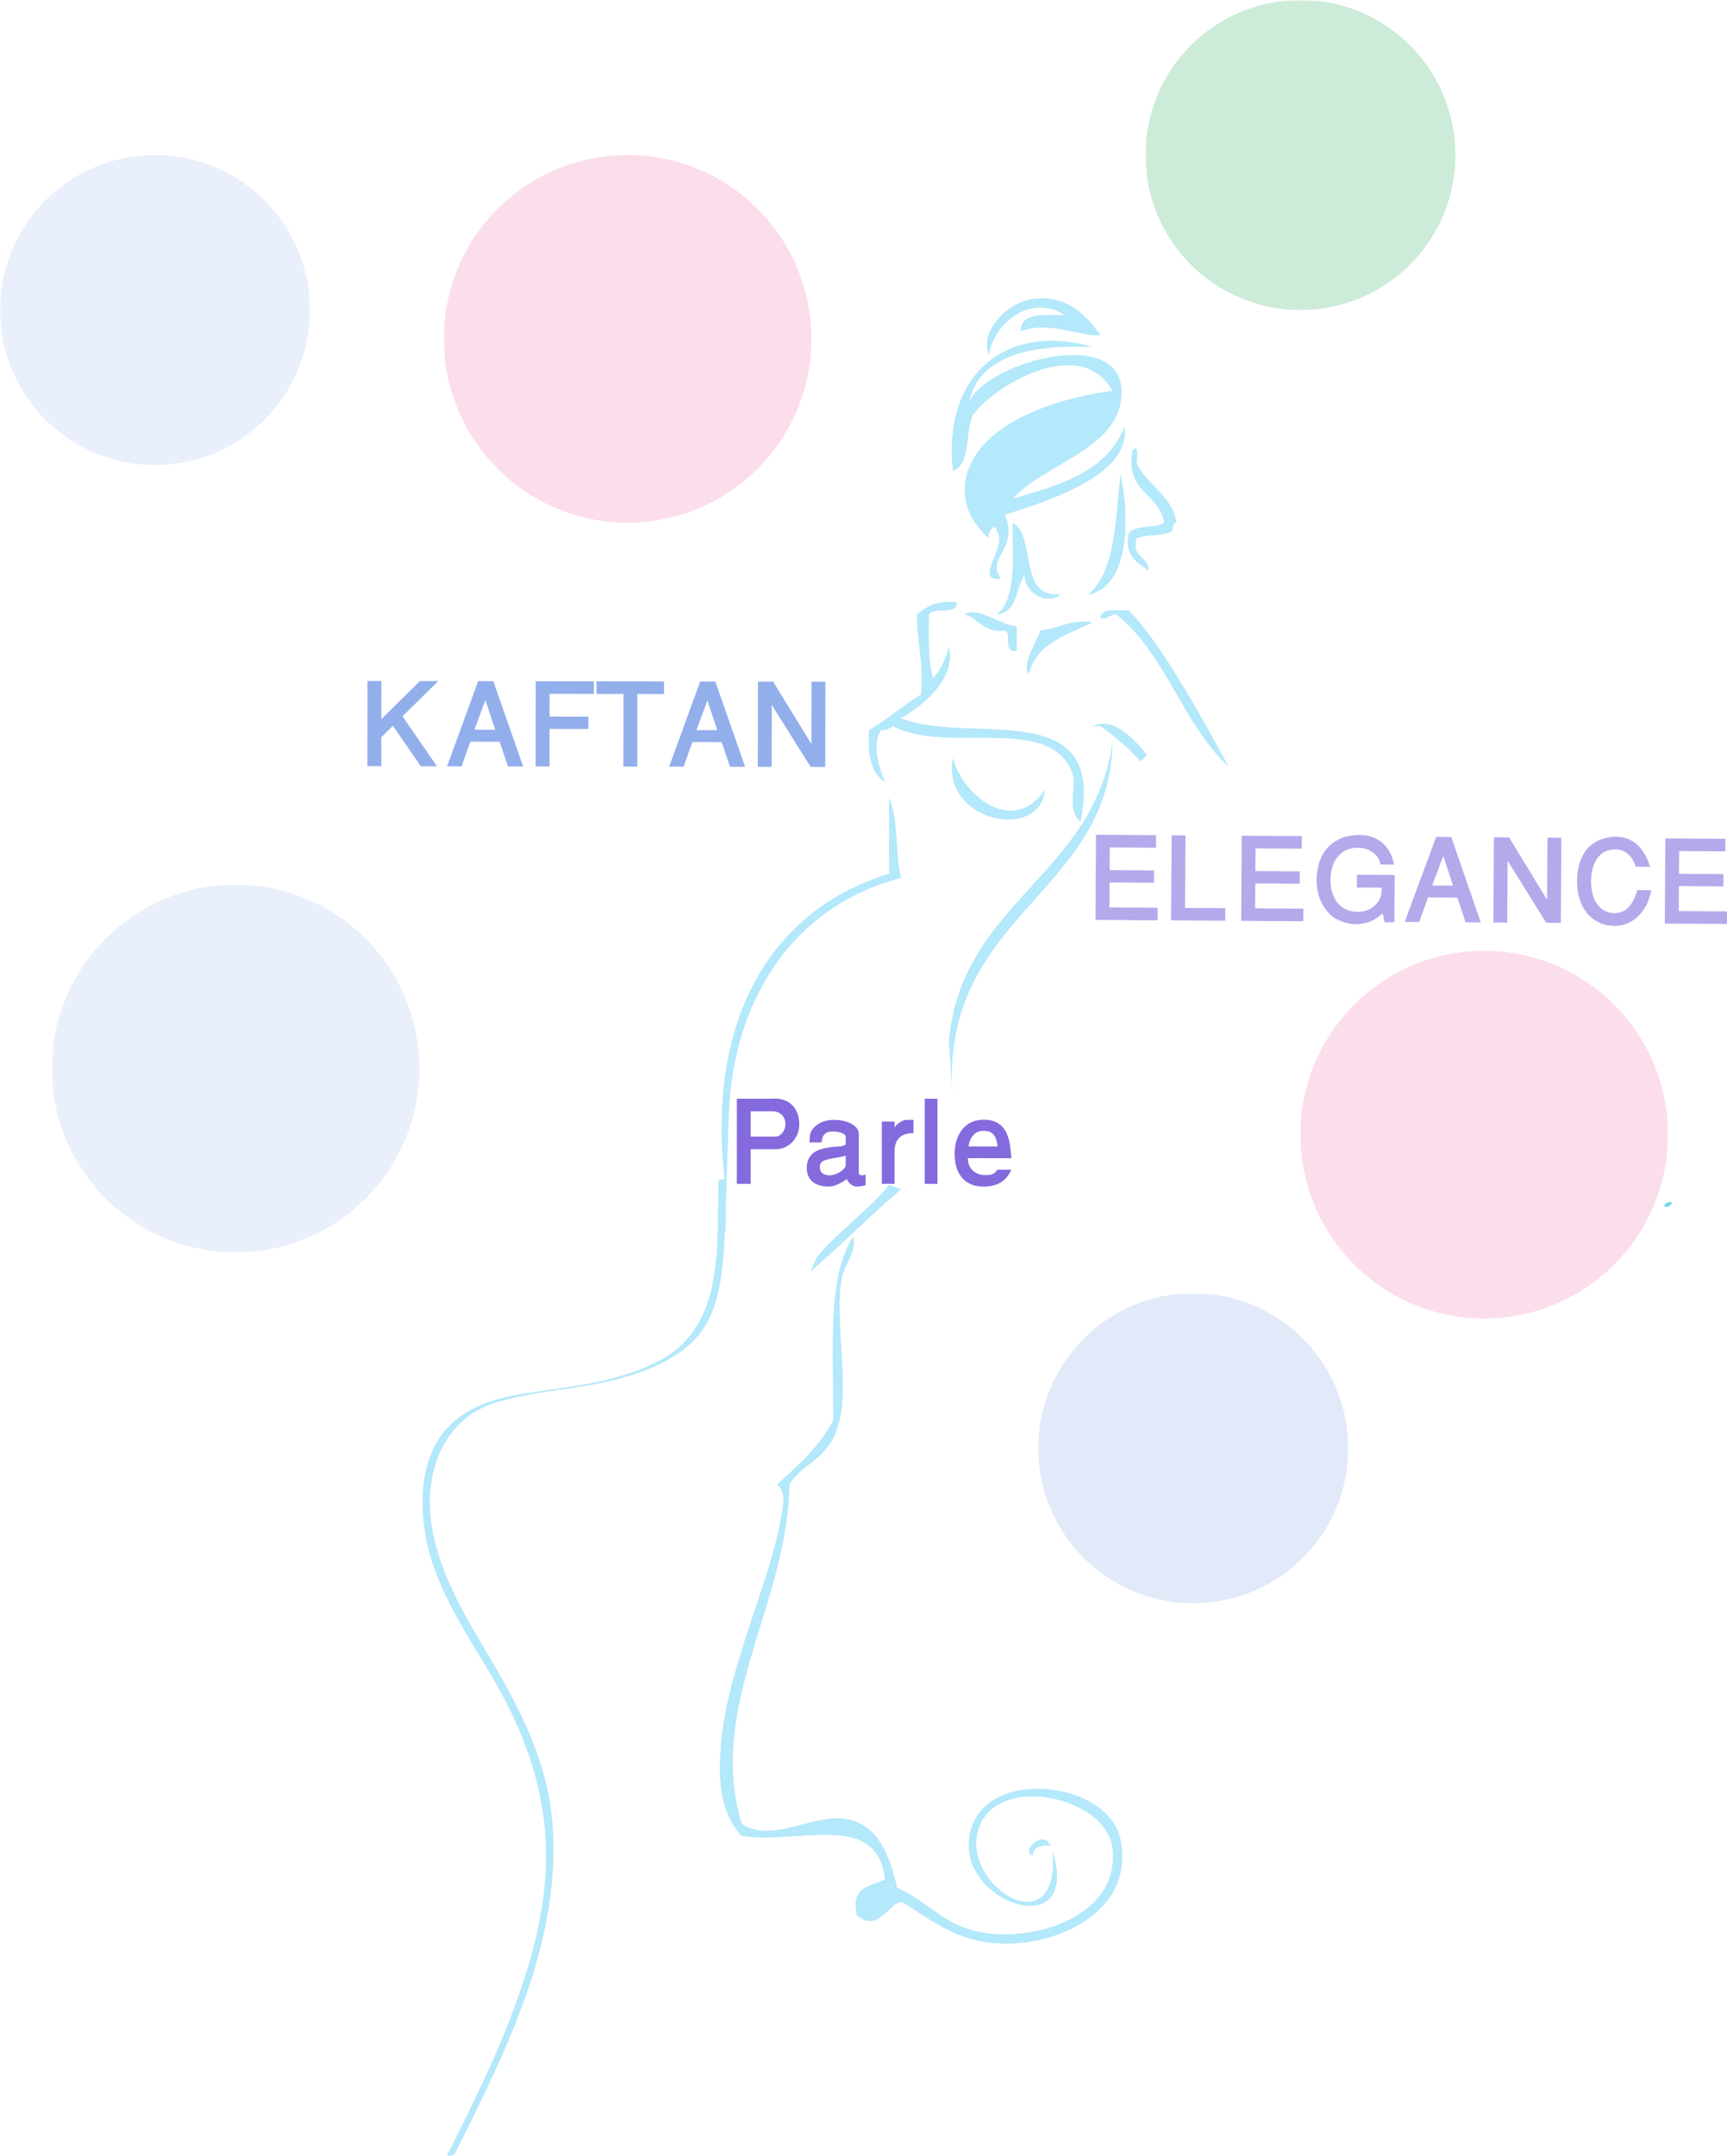 <?xml version="1.0" encoding="UTF-8"?>
<svg xmlns="http://www.w3.org/2000/svg" xmlns:xlink="http://www.w3.org/1999/xlink" width="432.85pt" height="540.13pt" viewBox="0 0 432.85 540.13" version="1.1">
<defs>
<clipPath id="clip1">
  <path d="M 417 210 L 432.852 210 L 432.852 232 L 417 232 Z M 417 210 "/>
</clipPath>
<clipPath id="clip2">
  <path d="M 105 295 L 183 295 L 183 540.129 L 105 540.129 Z M 105 295 "/>
</clipPath>
<clipPath id="clip3">
  <path d="M 111.25 38.836 L 203.359 38.836 L 203.359 130.949 L 111.25 130.949 Z M 111.25 38.836 "/>
</clipPath>
<filter id="alpha" filterUnits="objectBoundingBox" x="0%" y="0%" width="100%" height="100%">
  <feColorMatrix type="matrix" in="SourceGraphic" values="0 0 0 0 1 0 0 0 0 1 0 0 0 0 1 0 0 0 1 0"/>
</filter>
<mask id="mask0">
  <g filter="url(#alpha)">
<rect x="0" y="0" width="432.85" height="540.13" style="fill:rgb(0%,0%,0%);fill-opacity:0.2;stroke:none;"/>
  </g>
</mask>
<clipPath id="clip5">
  <path d="M 0.25 0.84 L 92.359 0.84 L 92.359 92.949 L 0.25 92.949 Z M 0.25 0.84 "/>
</clipPath>
<clipPath id="clip4">
  <rect width="93" height="93"/>
</clipPath>
<g id="surface7" clip-path="url(#clip4)">
<g clip-path="url(#clip5)" clip-rule="nonzero">
<path style=" stroke:none;fill-rule:nonzero;fill:rgb(92.548%,32.549%,59.999%);fill-opacity:1;" d="M 92.359 46.895 C 92.359 72.328 71.742 92.949 46.305 92.949 C 20.871 92.949 0.25 72.328 0.25 46.895 C 0.25 21.457 20.871 0.836 46.305 0.84 C 71.742 0.84 92.359 21.457 92.359 46.895 "/>
</g>
</g>
<clipPath id="clip6">
  <path d="M 325.938 238.238 L 418.051 238.238 L 418.051 330.348 L 325.938 330.348 Z M 325.938 238.238 "/>
</clipPath>
<mask id="mask1">
  <g filter="url(#alpha)">
<rect x="0" y="0" width="432.85" height="540.13" style="fill:rgb(0%,0%,0%);fill-opacity:0.2;stroke:none;"/>
  </g>
</mask>
<clipPath id="clip8">
  <path d="M 0.938 0.238 L 93.047 0.238 L 93.047 92.348 L 0.938 92.348 Z M 0.938 0.238 "/>
</clipPath>
<clipPath id="clip7">
  <rect width="94" height="93"/>
</clipPath>
<g id="surface10" clip-path="url(#clip7)">
<g clip-path="url(#clip8)" clip-rule="nonzero">
<path style=" stroke:none;fill-rule:nonzero;fill:rgb(92.548%,32.549%,59.999%);fill-opacity:1;" d="M 93.047 46.293 C 93.047 71.727 72.43 92.348 46.992 92.348 C 21.559 92.348 0.938 71.727 0.938 46.293 C 0.938 20.855 21.559 0.238 46.992 0.238 C 72.43 0.238 93.047 20.855 93.047 46.293 "/>
</g>
</g>
<clipPath id="clip9">
  <path d="M 13 221.676 L 105.109 221.676 L 105.109 313.785 L 13 313.785 Z M 13 221.676 "/>
</clipPath>
<mask id="mask2">
  <g filter="url(#alpha)">
<rect x="0" y="0" width="432.85" height="540.13" style="fill:rgb(0%,0%,0%);fill-opacity:0.2;stroke:none;"/>
  </g>
</mask>
<clipPath id="clip11">
  <path d="M 0 0.676 L 92.109 0.676 L 92.109 92.785 L 0 92.785 Z M 0 0.676 "/>
</clipPath>
<clipPath id="clip10">
  <rect width="93" height="93"/>
</clipPath>
<g id="surface13" clip-path="url(#clip10)">
<g clip-path="url(#clip11)" clip-rule="nonzero">
<path style=" stroke:none;fill-rule:nonzero;fill:rgb(57.254%,68.626%,92.548%);fill-opacity:1;" d="M 92.109 46.73 C 92.109 72.164 71.492 92.785 46.055 92.785 C 20.621 92.785 0 72.164 0 46.73 C 0 21.297 20.621 0.676 46.055 0.676 C 71.492 0.676 92.109 21.297 92.109 46.73 "/>
</g>
</g>
<clipPath id="clip12">
  <path d="M 0 38.836 L 77.676 38.836 L 77.676 116.516 L 0 116.516 Z M 0 38.836 "/>
</clipPath>
<mask id="mask3">
  <g filter="url(#alpha)">
<rect x="0" y="0" width="432.85" height="540.13" style="fill:rgb(0%,0%,0%);fill-opacity:0.2;stroke:none;"/>
  </g>
</mask>
<clipPath id="clip14">
  <path d="M 0 0.84 L 77.676 0.84 L 77.676 78.516 L 0 78.516 Z M 0 0.84 "/>
</clipPath>
<clipPath id="clip13">
  <rect width="78" height="79"/>
</clipPath>
<g id="surface16" clip-path="url(#clip13)">
<g clip-path="url(#clip14)" clip-rule="nonzero">
<path style=" stroke:none;fill-rule:nonzero;fill:rgb(57.254%,68.626%,92.548%);fill-opacity:1;" d="M 77.676 39.676 C 77.676 61.129 60.289 78.516 38.84 78.516 C 17.391 78.516 0 61.129 0 39.676 C 0 18.227 17.391 0.84 38.84 0.84 C 60.289 0.84 77.676 18.227 77.676 39.676 "/>
</g>
</g>
<clipPath id="clip15">
  <path d="M 260.238 324.027 L 337.914 324.027 L 337.914 401.703 L 260.238 401.703 Z M 260.238 324.027 "/>
</clipPath>
<mask id="mask4">
  <g filter="url(#alpha)">
<rect x="0" y="0" width="432.85" height="540.13" style="fill:rgb(0%,0%,0%);fill-opacity:0.2;stroke:none;"/>
  </g>
</mask>
<clipPath id="clip17">
  <path d="M 0.238 0.027 L 77.914 0.027 L 77.914 77.703 L 0.238 77.703 Z M 0.238 0.027 "/>
</clipPath>
<clipPath id="clip16">
  <rect width="78" height="78"/>
</clipPath>
<g id="surface19" clip-path="url(#clip16)">
<g clip-path="url(#clip17)" clip-rule="nonzero">
<path style=" stroke:none;fill-rule:nonzero;fill:rgb(42.744%,57.646%,88.234%);fill-opacity:1;" d="M 77.914 38.863 C 77.914 60.316 60.523 77.703 39.074 77.703 C 17.629 77.703 0.238 60.316 0.238 38.863 C 0.238 17.414 17.629 0.027 39.074 0.027 C 60.523 0.027 77.914 17.414 77.914 38.863 "/>
</g>
</g>
<clipPath id="clip18">
  <path d="M 287 0.031 L 364.801 0.031 L 364.801 77.73 L 287 77.73 Z M 287 0.031 "/>
</clipPath>
<mask id="mask5">
  <g filter="url(#alpha)">
<rect x="0" y="0" width="432.85" height="540.13" style="fill:rgb(0%,0%,0%);fill-opacity:0.2;stroke:none;"/>
  </g>
</mask>
<clipPath id="clip20">
  <path d="M 0.102 0.031 L 77.777 0.031 L 77.777 77.676 L 0.102 77.676 Z M 0.102 0.031 "/>
</clipPath>
<clipPath id="clip19">
  <rect width="78" height="78"/>
</clipPath>
<g id="surface18" clip-path="url(#clip19)">
<g clip-path="url(#clip20)" clip-rule="nonzero">
<path style=" stroke:none;fill-rule:nonzero;fill:rgb(0%,60.352%,24.315%);fill-opacity:1;" d="M 77.777 38.84 C 77.777 60.289 60.387 77.676 38.938 77.676 C 17.488 77.676 0.098 60.289 0.098 38.84 C 0.098 17.391 17.488 0 38.938 0 C 60.387 0 77.777 17.391 77.777 38.84 "/>
</g>
</g>
</defs>
<g id="surface1">
<path style=" stroke:none;fill-rule:nonzero;fill:rgb(57.254%,68.626%,92.548%);fill-opacity:1;" d="M 92.117 170.617 L 95.594 170.625 L 95.578 180.191 L 105.242 170.641 L 109.852 170.648 L 100.879 179.473 L 109.512 191.98 L 105.469 191.977 L 98.469 181.852 L 95.57 184.719 L 95.559 191.961 L 92.082 191.953 "/>
<path style=" stroke:none;fill-rule:nonzero;fill:rgb(57.254%,68.626%,92.548%);fill-opacity:1;" d="M 118.91 182.84 L 124.129 182.848 L 121.652 175.402 Z M 125.234 185.84 L 117.875 185.828 L 115.699 191.992 L 112.062 191.984 L 119.84 170.668 L 123.641 170.676 L 131.109 192.02 L 127.309 192.012 "/>
<path style=" stroke:none;fill-rule:nonzero;fill:rgb(57.254%,68.626%,92.548%);fill-opacity:1;" d="M 134.242 192.027 L 134.277 170.691 L 148.855 170.719 L 148.852 173.871 L 137.754 173.852 L 137.742 179.535 L 147.469 179.551 L 147.465 182.645 L 137.738 182.629 L 137.723 192.031 "/>
<path style=" stroke:none;fill-rule:nonzero;fill:rgb(57.254%,68.626%,92.548%);fill-opacity:1;" d="M 156.242 192.062 L 156.273 173.887 L 149.52 173.875 L 149.523 170.719 L 166.43 170.75 L 166.426 173.902 L 159.754 173.891 L 159.723 192.07 "/>
<path style=" stroke:none;fill-rule:nonzero;fill:rgb(57.254%,68.626%,92.548%);fill-opacity:1;" d="M 174.559 182.934 L 179.777 182.945 L 177.301 175.496 Z M 180.883 185.938 L 173.523 185.926 L 171.352 192.09 L 167.711 192.082 L 175.488 170.766 L 179.289 170.77 L 186.758 192.117 L 182.957 192.109 "/>
<path style=" stroke:none;fill-rule:nonzero;fill:rgb(57.254%,68.626%,92.548%);fill-opacity:1;" d="M 206.84 192.152 L 203.18 192.145 L 193.438 176.641 L 193.41 192.129 L 189.934 192.121 L 189.969 170.789 L 193.77 170.797 L 203.367 186.383 L 203.395 170.812 L 206.871 170.82 "/>
<path style=" stroke:none;fill-rule:nonzero;fill:rgb(70.195%,66.666%,92.548%);fill-opacity:1;" d="M 274.566 230.492 L 274.699 209.156 L 289.762 209.254 L 289.742 212.406 L 278.156 212.332 L 278.121 218.016 L 289.262 218.086 L 289.242 221.18 L 278.102 221.109 L 278.062 227.359 L 290.156 227.434 L 290.137 230.59 "/>
<path style=" stroke:none;fill-rule:nonzero;fill:rgb(70.195%,66.666%,92.548%);fill-opacity:1;" d="M 293.645 209.277 L 297.125 209.301 L 297.012 227.48 L 307.121 227.543 L 307.102 230.699 L 293.512 230.609 "/>
<path style=" stroke:none;fill-rule:nonzero;fill:rgb(70.195%,66.666%,92.548%);fill-opacity:1;" d="M 311.086 230.723 L 311.219 209.391 L 326.281 209.488 L 326.262 212.641 L 314.676 212.566 L 314.641 218.25 L 325.781 218.32 L 325.762 221.414 L 314.621 221.344 L 314.582 227.59 L 326.672 227.668 L 326.652 230.824 "/>
<path style=" stroke:none;fill-rule:nonzero;fill:rgb(70.195%,66.666%,92.548%);fill-opacity:1;" d="M 346.086 224.578 C 346.195 224.172 346.281 223.453 346.344 222.414 L 340.094 222.375 L 340.113 219.18 L 349.555 219.238 L 349.48 231.09 L 347.035 231.074 L 346.547 228.887 C 345.879 229.434 345.273 229.879 344.727 230.219 C 344.176 230.559 343.637 230.828 343.105 231.02 C 342.57 231.211 342.016 231.344 341.441 231.422 C 340.867 231.5 340.23 231.547 339.531 231.57 C 339.086 231.566 338.59 231.504 338.035 231.379 C 337.484 231.254 336.934 231.094 336.379 230.895 C 335.828 230.695 335.312 230.465 334.828 230.207 C 334.344 229.949 333.953 229.684 333.66 229.41 C 332.535 228.352 331.637 227.082 330.973 225.602 C 330.309 224.121 329.984 222.391 329.996 220.41 C 330.004 218.859 330.227 217.41 330.66 216.066 C 331.094 214.723 331.742 213.551 332.613 212.551 C 333.48 211.551 334.562 210.758 335.855 210.164 C 337.145 209.574 338.652 209.254 340.379 209.215 L 340.82 209.215 C 342.129 209.223 343.281 209.438 344.277 209.852 C 345.27 210.273 346.121 210.824 346.824 211.52 C 347.527 212.211 348.094 213 348.52 213.887 C 348.945 214.77 349.234 215.688 349.391 216.633 L 345.953 216.609 C 345.902 216.027 345.719 215.484 345.398 214.977 C 345.078 214.469 344.664 214.023 344.16 213.645 C 343.66 213.266 343.082 212.965 342.43 212.742 C 341.773 212.523 341.086 212.41 340.359 212.406 C 339.277 212.398 338.316 212.59 337.473 212.977 C 336.629 213.359 335.91 213.906 335.32 214.609 C 334.73 215.312 334.273 216.156 333.961 217.141 C 333.645 218.121 333.48 219.203 333.473 220.391 C 333.465 221.594 333.613 222.684 333.918 223.672 C 334.223 224.656 334.664 225.504 335.246 226.219 C 335.828 226.93 336.539 227.477 337.379 227.867 C 338.219 228.258 339.18 228.457 340.258 228.465 C 341.039 228.469 341.754 228.359 342.402 228.145 C 343.051 227.926 343.621 227.633 344.117 227.266 C 344.609 226.895 345.023 226.473 345.359 225.996 C 345.691 225.52 345.938 225.035 346.086 224.535 "/>
<path style=" stroke:none;fill-rule:nonzero;fill:rgb(70.195%,66.666%,92.548%);fill-opacity:1;" d="M 358.965 221.867 L 364.18 221.902 L 361.738 214.445 Z M 365.273 224.902 L 357.914 224.855 L 355.715 231.008 L 352.07 230.984 L 359.949 209.703 L 363.75 209.727 L 371.121 231.105 L 367.316 231.082 "/>
<path style=" stroke:none;fill-rule:nonzero;fill:rgb(70.195%,66.666%,92.548%);fill-opacity:1;" d="M 391.199 231.234 L 387.539 231.211 L 377.867 215.66 L 377.773 231.148 L 374.297 231.125 L 374.43 209.793 L 378.23 209.816 L 387.758 225.449 L 387.855 209.879 L 391.332 209.902 "/>
<path style=" stroke:none;fill-rule:nonzero;fill:rgb(70.195%,66.666%,92.548%);fill-opacity:1;" d="M 409.992 217.16 C 409.016 214.281 407.281 212.836 404.805 212.816 C 403.832 212.812 402.973 213.004 402.23 213.387 C 401.484 213.773 400.859 214.32 400.348 215.023 C 399.84 215.727 399.453 216.57 399.191 217.547 C 398.93 218.52 398.797 219.598 398.785 220.77 C 398.781 221.93 398.902 222.996 399.152 223.977 C 399.398 224.953 399.777 225.801 400.277 226.512 C 400.781 227.223 401.398 227.777 402.141 228.18 C 402.879 228.582 403.73 228.785 404.703 228.793 C 407.371 228.809 409.258 226.887 410.359 223.023 L 413.859 223.047 C 413.621 224.406 413.219 225.637 412.652 226.742 C 412.086 227.844 411.395 228.781 410.586 229.559 C 409.77 230.336 408.859 230.938 407.852 231.359 C 406.844 231.785 405.789 231.992 404.684 231.988 L 404.562 231.984 C 403.066 231.949 401.738 231.637 400.586 231.051 C 399.43 230.465 398.453 229.668 397.656 228.656 C 396.859 227.648 396.262 226.469 395.859 225.117 C 395.453 223.766 395.262 222.309 395.27 220.746 C 395.285 218.305 395.746 216.191 396.664 214.406 C 397.59 212.578 399.055 211.238 401.055 210.387 C 401.703 210.164 402.336 209.984 402.938 209.852 C 403.547 209.723 404.176 209.648 404.82 209.625 C 406.992 209.637 408.812 210.285 410.281 211.57 C 411.746 212.852 412.84 214.723 413.555 217.18 "/>
<g clip-path="url(#clip1)" clip-rule="nonzero">
<path style=" stroke:none;fill-rule:nonzero;fill:rgb(70.195%,66.666%,92.548%);fill-opacity:1;" d="M 417.266 231.402 L 417.398 210.066 L 432.461 210.164 L 432.441 213.316 L 420.855 213.242 L 420.82 218.926 L 431.961 218.996 L 431.941 222.09 L 420.801 222.02 L 420.762 228.27 L 432.855 228.348 L 432.836 231.5 "/>
</g>
<path style=" stroke:none;fill-rule:nonzero;fill:rgb(51.764%,41.568%,86.665%);fill-opacity:1;" d="M 188.152 278.449 L 188.152 284.781 L 194.48 284.781 C 194.738 284.781 195.004 284.699 195.281 284.535 C 195.555 284.375 195.812 284.156 196.047 283.879 C 196.285 283.605 196.477 283.281 196.625 282.91 C 196.773 282.539 196.848 282.145 196.848 281.727 L 196.848 281.422 C 196.82 280.977 196.723 280.57 196.555 280.199 C 196.387 279.828 196.16 279.516 195.879 279.258 C 195.594 279.004 195.262 278.805 194.887 278.664 C 194.508 278.52 194.098 278.449 193.652 278.449 Z M 184.676 296.629 L 184.676 275.297 L 193.57 275.297 C 193.68 275.27 193.809 275.254 193.957 275.254 L 194.238 275.254 C 195.141 275.254 195.969 275.402 196.715 275.699 C 197.465 275.996 198.105 276.422 198.637 276.973 C 199.172 277.527 199.586 278.199 199.883 278.996 C 200.176 279.793 200.324 280.688 200.324 281.688 C 200.324 282.59 200.168 283.422 199.852 284.184 C 199.531 284.945 199.105 285.605 198.566 286.164 C 198.027 286.723 197.41 287.16 196.715 287.469 C 196.023 287.781 195.289 287.934 194.523 287.934 L 188.152 287.934 L 188.152 296.629 "/>
<path style=" stroke:none;fill-rule:nonzero;fill:rgb(51.764%,41.568%,86.665%);fill-opacity:1;" d="M 211.973 289.551 C 211.516 289.688 211.062 289.801 210.617 289.895 C 210.176 289.988 209.715 290.062 209.242 290.117 L 209.285 290.117 C 208.77 290.211 208.285 290.309 207.828 290.402 C 207.367 290.496 206.965 290.617 206.613 290.766 C 206.266 290.914 205.988 291.109 205.785 291.352 C 205.582 291.594 205.48 291.918 205.48 292.32 L 205.48 292.402 C 205.48 293.09 205.68 293.594 206.07 293.91 C 206.461 294.227 206.977 294.418 207.625 294.484 L 207.785 294.484 C 208.328 294.484 208.848 294.395 209.355 294.215 C 209.859 294.031 210.305 293.809 210.688 293.547 C 211.074 293.281 211.383 293.008 211.617 292.715 C 211.855 292.426 211.973 292.176 211.973 291.957 Z M 215.25 293.98 C 215.25 294.117 215.332 294.234 215.5 294.336 C 215.672 294.434 215.836 294.484 215.996 294.484 C 216.211 294.484 216.531 294.41 216.949 294.262 L 216.949 296.953 C 216.098 297.184 215.355 297.297 214.723 297.297 C 214.453 297.297 214.191 297.242 213.934 297.137 C 213.68 297.027 213.441 296.887 213.227 296.711 C 213.012 296.535 212.82 296.336 212.652 296.113 C 212.48 295.891 212.344 295.664 212.234 295.438 C 211.348 296.043 210.535 296.504 209.809 296.82 C 209.082 297.137 208.406 297.297 207.785 297.297 C 205.953 297.297 204.566 296.883 203.621 296.055 C 202.68 295.223 202.207 294.074 202.207 292.605 L 202.207 292.199 C 202.285 291.379 202.488 290.68 202.812 290.109 C 203.137 289.535 203.578 289.062 204.137 288.691 C 204.695 288.32 205.375 288.031 206.172 287.824 C 206.965 287.613 207.883 287.457 208.922 287.348 C 209.594 287.32 210.133 287.285 210.535 287.238 C 210.941 287.191 211.246 287.125 211.457 287.043 C 211.664 286.965 211.805 286.871 211.871 286.773 C 211.938 286.672 211.973 286.547 211.973 286.398 L 211.973 284.699 C 211.918 284.402 211.59 284.129 210.98 283.879 C 210.375 283.629 209.559 283.504 208.535 283.504 C 206.918 283.504 206.047 284.414 205.926 286.234 L 202.871 286.234 L 202.996 284.375 C 203.129 283.797 203.383 283.273 203.754 282.809 C 204.125 282.344 204.57 281.945 205.098 281.613 C 205.625 281.285 206.215 281.031 206.867 280.855 C 207.52 280.684 208.203 280.594 208.922 280.594 C 209.945 280.594 210.852 280.695 211.641 280.898 C 212.43 281.098 213.094 281.367 213.633 281.695 C 214.172 282.027 214.574 282.402 214.844 282.828 C 215.113 283.254 215.25 283.688 215.25 284.133 "/>
<path style=" stroke:none;fill-rule:nonzero;fill:rgb(51.764%,41.568%,86.665%);fill-opacity:1;" d="M 221.012 296.629 L 221.012 281.02 L 224.207 281.02 L 224.207 282.434 C 224.664 281.867 225.164 281.418 225.703 281.09 C 226.242 280.758 226.746 280.594 227.219 280.594 L 228.961 280.594 L 228.961 283.91 C 225.789 283.91 224.207 285.461 224.207 288.562 L 224.207 296.629 "/>
<path style=" stroke:none;fill-rule:nonzero;fill:rgb(51.764%,41.568%,86.665%);fill-opacity:1;" d="M 231.77 296.629 L 234.965 296.629 L 234.965 275.297 L 231.77 275.297 Z M 231.77 296.629 "/>
<path style=" stroke:none;fill-rule:nonzero;fill:rgb(51.764%,41.568%,86.665%);fill-opacity:1;" d="M 246.309 283.344 C 245.902 283.344 245.508 283.426 245.117 283.586 C 244.723 283.75 244.367 283.992 244.043 284.316 C 243.719 284.637 243.445 285.047 243.215 285.539 C 242.984 286.031 242.832 286.605 242.75 287.266 L 250.031 287.266 C 249.922 285.973 249.602 284.996 249.07 284.336 C 248.535 283.676 247.695 283.344 246.551 283.344 Z M 242.59 290.18 L 242.59 290.219 C 242.59 290.934 242.711 291.555 242.953 292.078 C 243.195 292.605 243.52 293.039 243.922 293.383 C 244.328 293.727 244.785 293.988 245.297 294.164 C 245.809 294.336 246.344 294.426 246.895 294.426 C 247.273 294.426 247.602 294.414 247.887 294.395 C 248.168 294.375 248.426 294.32 248.656 294.234 C 248.883 294.145 249.098 294.012 249.301 293.828 C 249.504 293.648 249.746 293.395 250.031 293.07 L 253.508 293.07 C 252.781 294.582 251.863 295.664 250.758 296.316 C 249.652 296.969 248.195 297.297 246.391 297.297 C 245.352 297.297 244.398 297.129 243.527 296.793 C 242.66 296.453 241.906 295.945 241.273 295.266 C 240.641 294.582 240.148 293.73 239.797 292.707 C 239.445 291.684 239.273 290.488 239.273 289.129 L 239.273 288.926 C 239.297 287.535 239.508 286.32 239.898 285.273 C 240.289 284.23 240.809 283.359 241.457 282.656 C 242.102 281.957 242.848 281.43 243.691 281.078 C 244.531 280.73 245.418 280.555 246.348 280.555 L 246.652 280.555 C 247.73 280.555 248.648 280.715 249.402 281.039 C 250.156 281.363 250.777 281.797 251.262 282.344 C 251.746 282.891 252.129 283.504 252.406 284.184 C 252.68 284.863 252.891 285.562 253.031 286.277 C 253.172 286.992 253.332 288.297 253.508 290.199 "/>
<path style=" stroke:none;fill-rule:nonzero;fill:rgb(70.587%,90.979%,98.431%);fill-opacity:1;" d="M 283.828 112.949 C 285.594 110.605 284.844 115.98 284.828 115.949 C 286.703 120.844 294.078 124.484 294.828 130.949 C 293.855 130.977 294.055 132.172 293.828 132.949 C 291.742 134.523 287.191 133.641 284.828 134.949 C 283.52 139.926 287.91 139.203 287.828 142.949 C 285.176 140.938 281.934 139.512 282.828 133.949 C 284.16 131.277 289.52 132.637 291.828 130.949 C 290.57 123.539 282.035 123.41 283.828 112.949 "/>
<path style=" stroke:none;fill-rule:nonzero;fill:rgb(70.587%,90.979%,98.431%);fill-opacity:1;" d="M 280.828 118.949 C 283.293 130.086 282.852 146.965 272.828 148.949 C 279.629 143.082 279.574 130.355 280.828 118.949 "/>
<path style=" stroke:none;fill-rule:nonzero;fill:rgb(70.587%,90.979%,98.431%);fill-opacity:1;" d="M 253.828 130.949 C 259.969 134.809 254.926 149.852 265.828 148.949 C 262.23 151.828 256.559 148.258 256.828 143.949 C 254.527 147.312 255.031 153.48 249.828 153.949 C 254.895 150.016 253.77 139.887 253.828 130.949 "/>
<path style=" stroke:none;fill-rule:nonzero;fill:rgb(70.587%,90.979%,98.431%);fill-opacity:1;" d="M 270.828 205.949 C 267.098 202.535 269.996 197.332 268.828 193.949 C 263.512 178.539 237.484 189.242 223.828 181.949 C 223.027 182.477 222.207 182.992 220.828 182.949 C 218.289 186.73 220.578 192.785 221.828 195.949 C 218.281 193.832 217.398 189.047 217.828 182.949 C 222.402 180.188 226.371 176.82 230.828 173.949 C 231.523 166.254 229.828 160.949 229.828 153.949 C 232.266 152.051 234.773 150.227 239.828 150.949 C 239.812 154.262 234.18 151.965 232.828 153.949 C 232.742 159.699 232.613 165.496 233.828 169.949 C 235.738 167.855 237.055 165.172 237.828 161.949 C 239.684 169.812 231.82 176.594 225.828 179.949 C 242.941 186.855 277.398 173.77 270.828 205.949 "/>
<path style=" stroke:none;fill-rule:nonzero;fill:rgb(70.587%,90.979%,98.431%);fill-opacity:1;" d="M 241.828 153.949 C 245.246 151.906 250.473 156.609 254.828 156.949 L 254.828 162.949 C 251.207 163.906 253.812 158.633 251.828 157.949 C 246.465 158.645 245.453 154.992 241.828 153.949 "/>
<path style=" stroke:none;fill-rule:nonzero;fill:rgb(70.587%,90.979%,98.431%);fill-opacity:1;" d="M 273.828 155.949 C 267.301 159.086 259.688 161.137 257.828 168.949 C 256.047 166.445 259.758 160.914 260.828 157.949 C 265.539 157.66 267.91 155.027 273.828 155.949 "/>
<path style=" stroke:none;fill-rule:nonzero;fill:rgb(70.587%,90.979%,98.431%);fill-opacity:1;" d="M 221.828 474.949 C 222.707 478.156 219.238 477.02 218.828 478.949 C 217.602 478.512 216.777 477.668 216.828 475.949 C 217.992 475.109 219.512 474.629 221.828 474.949 "/>
<path style=" stroke:none;fill-rule:nonzero;fill:rgb(70.587%,90.979%,98.431%);fill-opacity:1;" d="M 255.828 82.949 C 255.98 78.102 261.902 79.02 266.828 78.949 C 258.438 73.371 249.008 80.984 247.828 88.949 C 245.566 83.051 252.234 75.883 258.828 74.949 C 267.047 73.785 271.91 78.59 275.828 83.949 C 271.227 84.547 263.391 80.211 255.828 82.949 "/>
<path style=" stroke:none;fill-rule:nonzero;fill:rgb(70.587%,90.979%,98.431%);fill-opacity:1;" d="M 247.828 132.949 C 249.965 114.414 276.465 114.918 278.828 99.949 C 261.984 101.91 233.066 113.316 247.828 132.949 M 242.828 100.949 C 247.168 90.281 284.574 80.441 280.828 100.949 C 278.645 112.938 260.879 116.801 253.828 124.949 C 265.801 121.586 277.59 118.039 281.828 106.949 C 283.406 118.777 263.75 125.207 251.828 128.949 C 255.508 137.906 246.828 139.625 250.828 144.949 C 243.68 145.707 252.883 136.859 249.828 132.949 C 249.816 130.598 247.102 133.312 247.828 134.949 C 244.363 131.559 241.828 127.898 241.828 122.949 C 241.828 107.672 262.883 99.953 278.828 97.949 C 271.246 83.969 249.953 95.824 243.828 103.949 C 241.754 108.203 243.488 116.273 238.828 117.949 C 236.234 93.758 252.324 80.754 273.828 86.949 C 260.715 86.316 245.316 88.07 242.828 100.949 "/>
<path style=" stroke:none;fill-rule:nonzero;fill:rgb(70.587%,90.979%,98.431%);fill-opacity:1;" d="M 262.828 461.949 C 261.66 458.629 255.613 463.879 258.828 464.949 C 258.578 461.102 265.426 463.09 262.828 461.949 M 208.828 355.949 C 205.391 362.508 200.023 367.145 194.828 371.949 C 197.16 374.016 196.262 377.293 195.828 379.949 C 193.215 396.02 182.66 417.105 180.828 435.949 C 180.047 444.023 179.902 453.371 185.828 459.949 C 199.949 462.277 219.965 453.379 221.828 470.949 C 218.16 472.609 213.023 472.809 214.828 479.949 C 220.754 484.816 223.531 474.703 226.828 476.949 C 235.938 482.938 241.738 487.082 252.828 486.949 C 266.371 486.781 284.289 478.328 280.828 460.949 C 277.738 445.422 243.516 442.211 242.828 461.949 C 242.289 477.535 270.727 486.426 263.828 463.949 C 265.691 487.203 242.492 473.621 244.828 459.949 C 247.617 443.637 277.16 449.594 278.828 462.949 C 280.992 480.234 258.656 487.082 244.828 483.949 C 236.438 482.047 233.652 477.266 224.828 472.949 C 222.961 464.711 220.09 457.637 212.828 455.949 C 204.16 453.93 193.746 462.246 185.828 456.949 C 177.105 426.957 197.312 402.438 197.828 371.949 C 201.039 366.602 207.164 365.883 209.828 357.949 C 213.227 347.844 209.164 332.406 210.828 320.949 C 211.48 316.473 214.848 313.867 213.828 309.949 C 207.074 320.191 209.078 339.199 208.828 355.949 M 181.828 296.949 C 182.336 303.707 181.035 306.547 181.828 308.949 C 181.719 308.605 182.465 280.691 182.828 275.949 C 185.113 246.305 201.863 226.094 225.828 219.949 C 224.246 213.867 225.258 205.188 222.828 199.949 L 222.828 218.949 C 192.898 228.066 176.695 256.086 181.828 296.949 M 238.828 189.949 C 235.988 206.156 260.824 210.68 261.828 197.949 C 254.324 209.266 241.492 199.977 238.828 189.949 M 287.5 189.117 C 283.273 184.012 278.684 179.68 273.828 181.949 L 275.828 181.949 C 279.539 184.531 282.82 187.535 285.91 190.738 M 260.828 157.949 C 259.758 160.914 256.047 166.445 257.828 168.949 C 259.688 161.137 267.301 159.086 273.828 155.949 C 267.91 155.027 265.539 157.66 260.828 157.949 M 279.828 153.949 C 292.105 163.672 296.438 181.344 307.828 191.949 C 303.559 184.09 291.086 160.871 282.828 152.949 C 280.004 153.117 275.969 152.09 275.828 154.949 C 277.723 155.172 278.035 153.82 279.828 153.949 M 251.828 157.949 C 253.812 158.633 251.207 163.906 254.828 162.949 L 254.828 156.949 C 250.473 156.609 245.246 151.906 241.828 153.949 C 245.453 154.992 246.465 158.645 251.828 157.949 M 222.828 296.949 C 218.555 302.426 208.477 310.074 204.828 314.949 C 204.828 314.949 202.121 320.426 203.828 317.949 C 212.426 310.559 217.145 305.359 225.828 297.949 M 249.828 153.949 C 255.031 153.48 254.527 147.312 256.828 143.949 C 256.559 148.258 262.23 151.828 265.828 148.949 C 254.926 149.852 259.969 134.809 253.828 130.949 C 253.77 139.887 254.895 150.016 249.828 153.949 M 272.828 148.949 C 282.852 146.965 283.293 130.086 280.828 118.949 C 279.574 130.355 279.629 143.082 272.828 148.949 M 291.828 130.949 C 289.52 132.637 284.16 131.277 282.828 133.949 C 281.934 139.512 285.176 140.938 287.828 142.949 C 287.91 139.203 283.52 139.926 284.828 134.949 C 287.191 133.641 291.742 134.523 293.828 132.949 C 294.055 132.172 293.855 130.977 294.828 130.949 C 294.078 124.484 286.703 120.844 284.828 115.949 C 284.844 115.98 285.594 110.605 283.828 112.949 C 282.035 123.41 290.57 123.539 291.828 130.949 M 273.828 86.949 C 252.324 80.754 236.234 93.758 238.828 117.949 C 243.488 116.273 241.754 108.203 243.828 103.949 C 249.953 95.824 271.246 83.969 278.828 97.949 C 262.883 99.953 241.828 107.672 241.828 122.949 C 241.828 127.898 244.363 131.559 247.828 134.949 C 247.102 133.312 249.816 130.598 249.828 132.949 C 252.883 136.859 243.68 145.707 250.828 144.949 C 246.828 139.625 255.508 137.906 251.828 128.949 C 263.75 125.207 283.406 118.777 281.828 106.949 C 277.59 118.039 265.801 121.586 253.828 124.949 C 260.879 116.801 278.645 112.938 280.828 100.949 C 284.574 80.441 247.168 90.281 242.828 100.949 C 245.316 88.07 260.715 86.316 273.828 86.949 M 275.828 83.949 C 271.91 78.59 267.047 73.785 258.828 74.949 C 252.234 75.883 245.566 83.051 247.828 88.949 C 249.008 80.984 258.438 73.371 266.828 78.949 C 261.902 79.02 255.98 78.102 255.828 82.949 C 263.391 80.211 271.227 84.547 275.828 83.949 "/>
<path style=" stroke:none;fill-rule:nonzero;fill:rgb(70.587%,90.979%,98.431%);fill-opacity:1;" d="M 278.828 99.949 C 276.465 114.918 249.965 114.414 247.828 132.949 C 233.066 113.316 261.984 101.91 278.828 99.949 "/>
<path style=" stroke:none;fill-rule:nonzero;fill:rgb(70.587%,90.979%,98.431%);fill-opacity:1;" d="M 225.828 297.949 C 217.145 305.359 212.426 310.559 203.828 317.949 C 202.121 320.426 204.828 314.949 204.828 314.949 C 208.477 310.074 218.555 302.426 222.828 296.949 "/>
<path style=" stroke:none;fill-rule:nonzero;fill:rgb(70.587%,90.979%,98.431%);fill-opacity:1;" d="M 237.828 260.949 C 240.816 226.172 274.199 219.406 278.828 185.949 C 278.199 224.648 234.766 229.215 238.828 275.949 "/>
<path style=" stroke:none;fill-rule:nonzero;fill:rgb(70.587%,90.979%,98.431%);fill-opacity:1;" d="M 275.828 154.949 C 275.969 152.09 280.004 153.117 282.828 152.949 C 291.086 160.871 303.559 184.09 307.828 191.949 C 296.438 181.344 292.105 163.672 279.828 153.949 C 278.035 153.82 277.723 155.172 275.828 154.949 "/>
<path style=" stroke:none;fill-rule:nonzero;fill:rgb(70.587%,90.979%,98.431%);fill-opacity:1;" d="M 261.828 197.949 C 260.824 210.68 235.988 206.156 238.828 189.949 C 241.492 199.977 254.324 209.266 261.828 197.949 "/>
<path style=" stroke:none;fill-rule:nonzero;fill:rgb(70.587%,90.979%,98.431%);fill-opacity:1;" d="M 222.828 218.949 L 222.828 199.949 C 225.258 205.188 224.246 213.867 225.828 219.949 C 201.863 226.094 185.113 246.305 182.828 275.949 C 182.465 280.691 181.719 308.605 181.828 308.949 C 181.035 306.547 182.336 303.707 181.828 296.949 C 176.695 256.086 192.898 228.066 222.828 218.949 "/>
<path style=" stroke:none;fill-rule:nonzero;fill:rgb(70.587%,90.979%,98.431%);fill-opacity:1;" d="M 216.828 475.949 C 216.777 477.668 217.602 478.512 218.828 478.949 C 219.238 477.02 222.707 478.156 221.828 474.949 C 219.512 474.629 217.992 475.109 216.828 475.949 M 213.828 309.949 C 214.848 313.867 211.48 316.473 210.828 320.949 C 209.164 332.406 213.227 347.844 209.828 357.949 C 207.164 365.883 201.039 366.602 197.828 371.949 C 197.312 402.438 177.105 426.957 185.828 456.949 C 193.746 462.246 204.16 453.93 212.828 455.949 C 220.09 457.637 222.961 464.711 224.828 472.949 C 233.652 477.266 236.438 482.047 244.828 483.949 C 258.656 487.082 280.992 480.234 278.828 462.949 C 277.16 449.594 247.617 443.637 244.828 459.949 C 242.492 473.621 265.691 487.203 263.828 463.949 C 270.727 486.426 242.289 477.535 242.828 461.949 C 243.516 442.211 277.738 445.422 280.828 460.949 C 284.289 478.328 266.371 486.781 252.828 486.949 C 241.738 487.082 235.938 482.938 226.828 476.949 C 223.531 474.703 220.754 484.816 214.828 479.949 C 213.023 472.809 218.16 472.609 221.828 470.949 C 219.965 453.379 199.949 462.277 185.828 459.949 C 179.902 453.371 180.047 444.023 180.828 435.949 C 182.66 417.105 193.215 396.02 195.828 379.949 C 196.262 377.293 197.16 374.016 194.828 371.949 C 200.023 367.145 205.391 362.508 208.828 355.949 C 209.078 339.199 207.074 320.191 213.828 309.949 "/>
<path style=" stroke:none;fill-rule:nonzero;fill:rgb(70.587%,90.979%,98.431%);fill-opacity:1;" d="M 258.828 464.949 C 255.613 463.879 261.66 458.629 262.828 461.949 C 265.426 463.09 258.578 461.102 258.828 464.949 "/>
<g clip-path="url(#clip2)" clip-rule="nonzero">
<path style=" stroke:none;fill-rule:nonzero;fill:rgb(70.587%,90.979%,98.431%);fill-opacity:1;" d="M 180.082 296.043 C 179.59 311.863 181.773 331.906 165.621 340.738 C 155.91 346.051 144.152 347.266 133.387 348.855 C 125.66 350 117.727 351.77 112.191 357.676 C 104.691 365.672 104.938 379.074 107.582 388.91 C 110.852 401.09 118.602 411.707 124.715 422.559 C 131.98 435.465 136.609 448.93 136.855 463.836 C 137.109 479.094 132.516 494.09 126.93 508.117 C 122.598 518.992 117.32 529.48 112.094 539.941 C 111.918 540.293 113.746 540.137 114.004 539.621 C 126.914 513.785 140.945 486.148 138.441 456.402 C 137.23 442.008 130.848 429.098 123.645 416.832 C 117.285 406.008 110.367 395.23 108.254 382.633 C 106.066 369.586 110.785 355.613 124.172 351.457 C 134.078 348.383 144.82 348.188 154.887 345.523 C 161.777 343.695 168.793 340.957 173.91 335.832 C 178.613 331.125 180.203 324.449 180.973 318.066 C 181.871 310.605 181.781 303.023 182.016 295.523 C 182.023 295.168 180.102 295.438 180.082 296.043 "/>
</g>
<path style=" stroke:none;fill-rule:nonzero;fill:rgb(43.529%,83.136%,95.293%);fill-opacity:1;" d="M 417.68 302.359 C 418.438 302.359 419.723 301.207 418.414 301.207 C 417.656 301.207 416.371 302.359 417.68 302.359 "/>
<g clip-path="url(#clip3)" clip-rule="nonzero">
<use xlink:href="#surface7" transform="matrix(1,0,0,1,111,38)" mask="url(#mask0)"/>
</g>
<g clip-path="url(#clip6)" clip-rule="nonzero">
<use xlink:href="#surface10" transform="matrix(1,0,0,1,325,238)" mask="url(#mask1)"/>
</g>
<g clip-path="url(#clip9)" clip-rule="nonzero">
<use xlink:href="#surface13" transform="matrix(1,0,0,1,13,221)" mask="url(#mask2)"/>
</g>
<g clip-path="url(#clip12)" clip-rule="nonzero">
<use xlink:href="#surface16" transform="matrix(1,0,0,1,0,38)" mask="url(#mask3)"/>
</g>
<g clip-path="url(#clip15)" clip-rule="nonzero">
<use xlink:href="#surface19" transform="matrix(1,0,0,1,260,324)" mask="url(#mask4)"/>
</g>
<g clip-path="url(#clip18)" clip-rule="nonzero">
<use xlink:href="#surface18" transform="matrix(1,0,0,1,287,0)" mask="url(#mask5)"/>
</g>
</g>
</svg>
